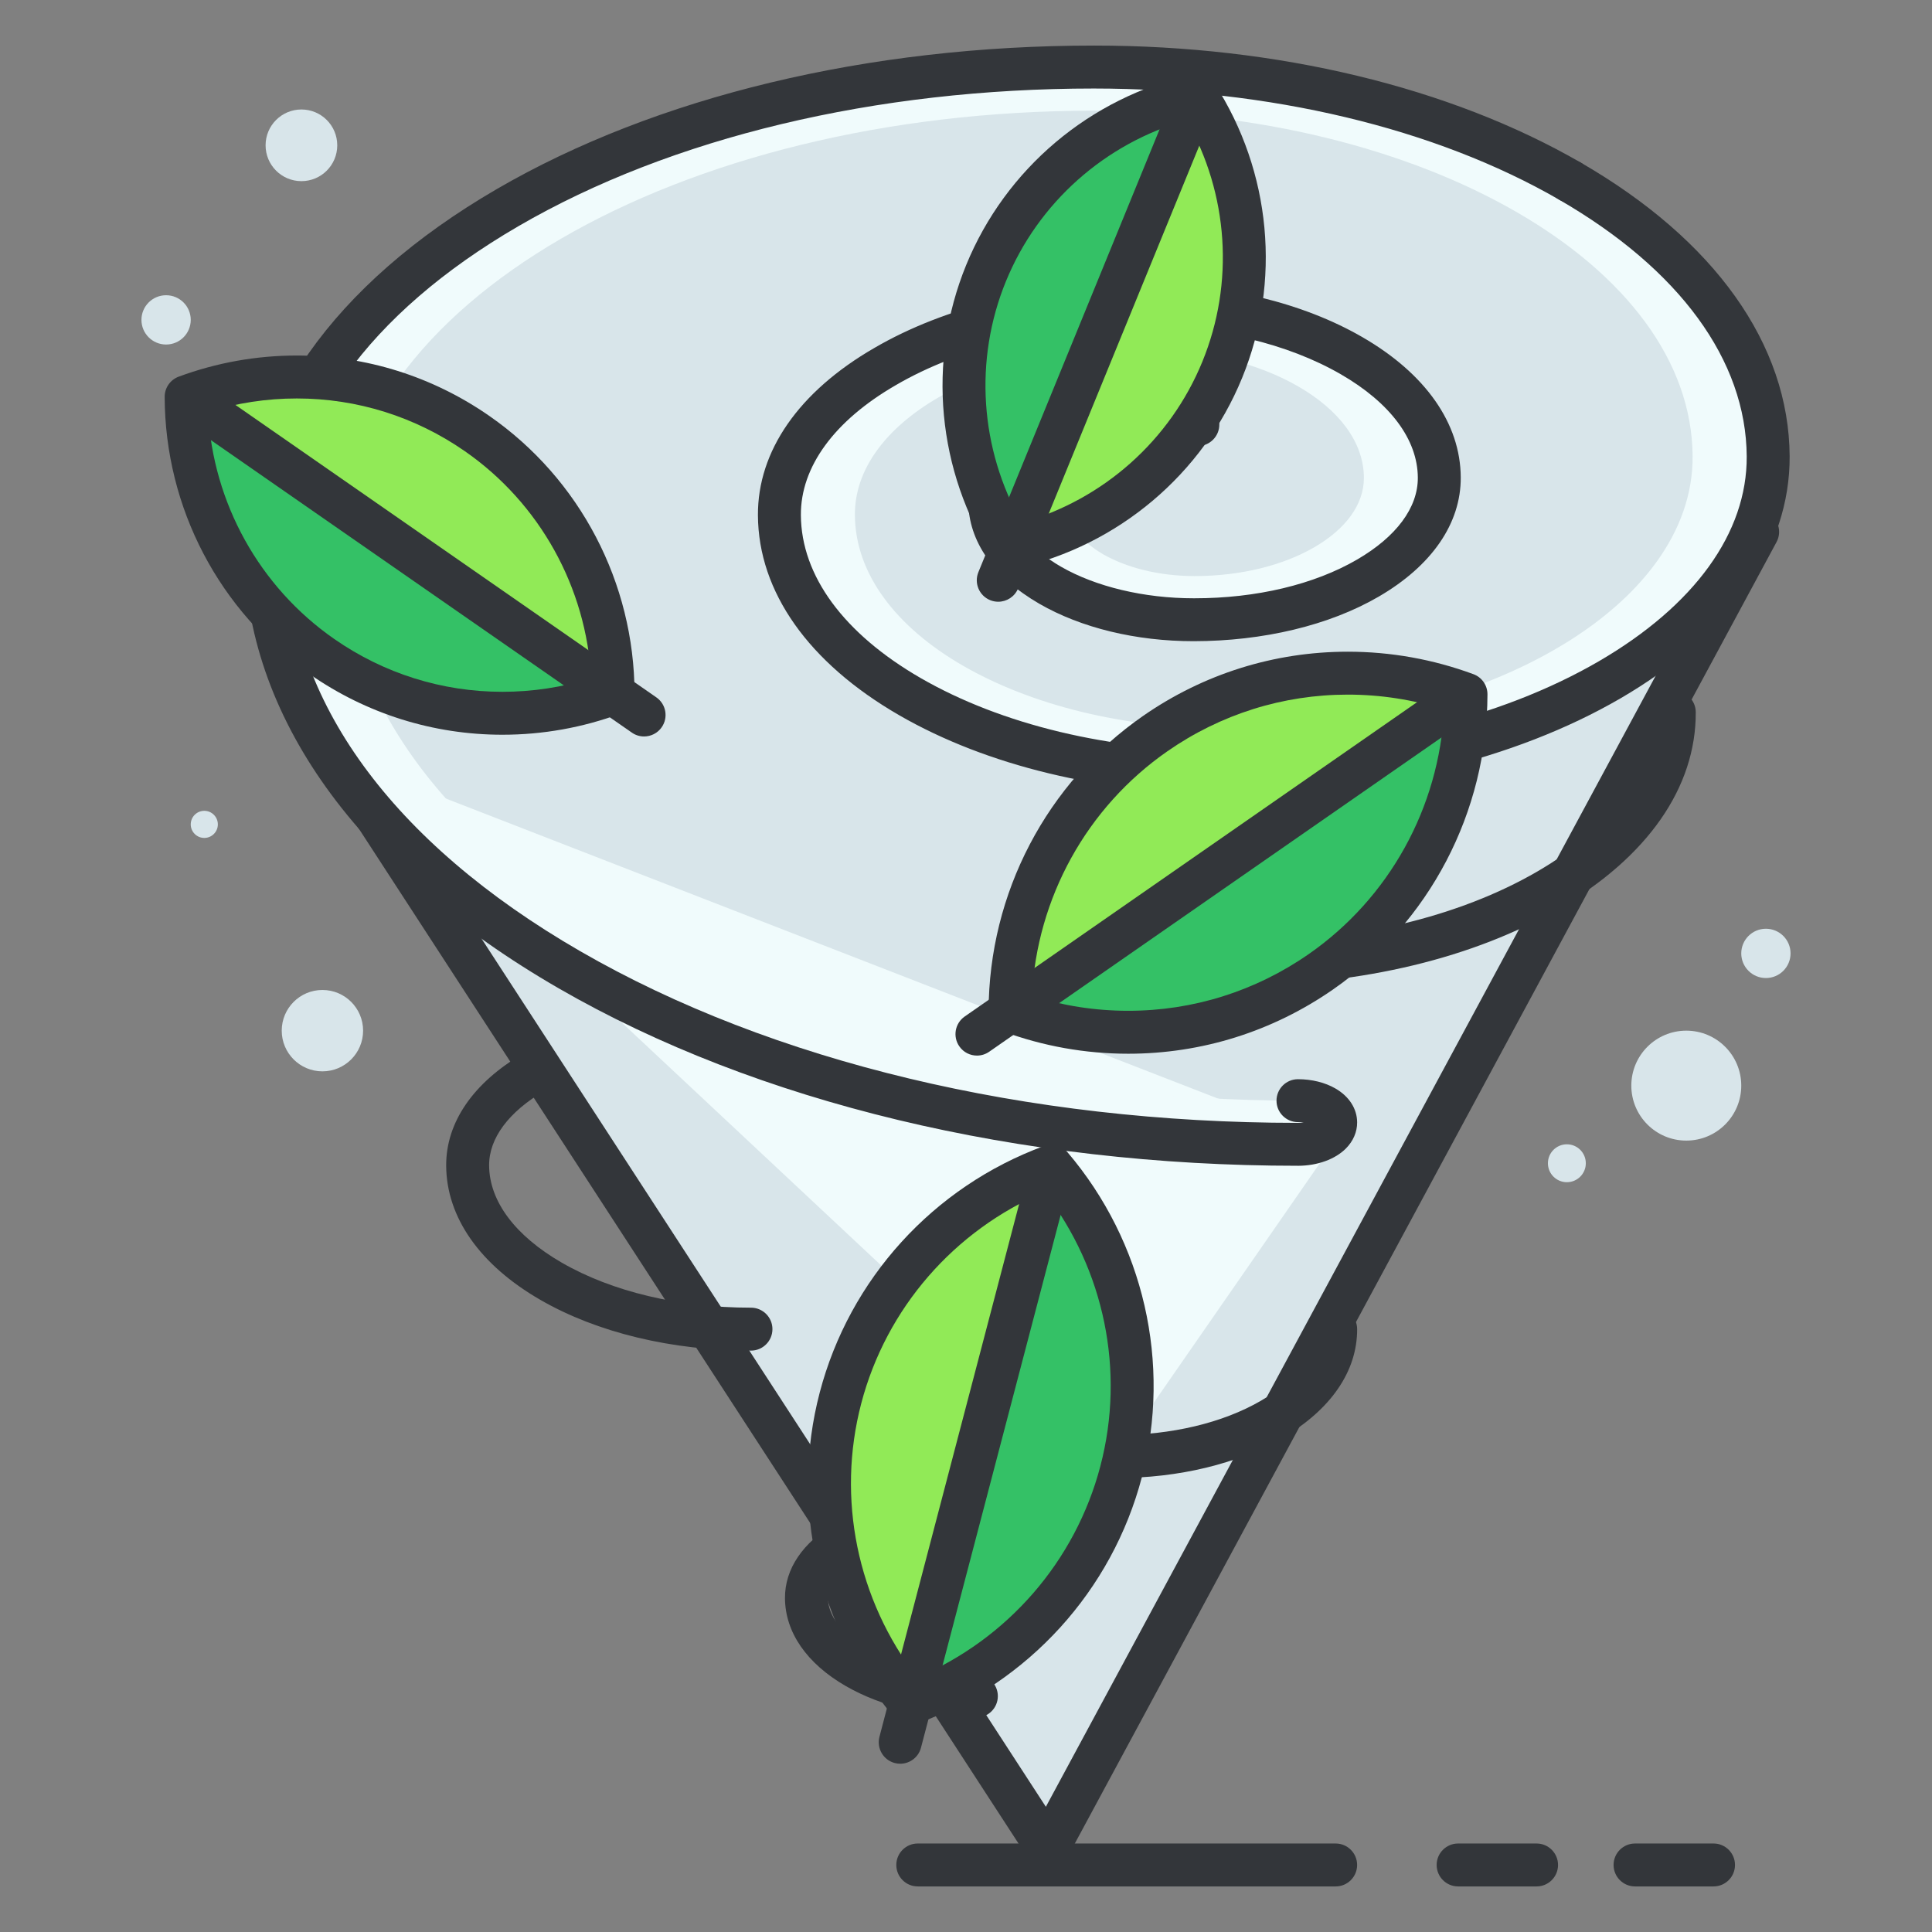 <?xml version="1.0" ?><!DOCTYPE svg  PUBLIC '-//W3C//DTD SVG 1.1//EN'  'http://www.w3.org/Graphics/SVG/1.1/DTD/svg11.dtd'><svg height="135px" id="Layer_1" style="enable-background:new 0 0 135 135;" version="1.1" viewBox="0 0 135 135" width="135px" xml:space="preserve" xmlns="http://www.w3.org/2000/svg" xmlns:xlink="http://www.w3.org/1999/xlink"><rect x="0" y="0" width="135" height="135" fill="#808080" stroke="none"/><style type="text/css">
<![CDATA[
	.st0{fill:#465652;}
	.st1{fill:#AAB9BA;}
	.st2{fill:#47C67B;}
	.st3{fill:#AAC8D1;}
	.st4{fill:none;stroke:#E83834;stroke-width:6;stroke-linecap:round;stroke-linejoin:round;stroke-miterlimit:10;}
	.st5{fill:#7BC67B;}
	.st6{fill:#7BC7FF;}
	.st7{fill:#7C34C1;}
	.st8{fill:#7C8D96;}
	.st9{fill:#AD2707;}
	.st10{fill:#ADB8BC;}
	.st11{fill:#107510;}
	.st12{fill:#7FE5D8;}
	.st13{fill:#AF4AD1;}
	.st14{fill:#E02B7E;}
	.st15{fill:#E04038;}
	.st16{fill:#AFD7DD;}
	.st17{fill:#E0A010;}
	.st18{fill:#E0D5A4;}
	.st19{fill:#12B2B2;}
	.st20{fill:#12D66B;}
	.st21{fill:#E1A9FF;}
	.st22{fill:#1362A8;}
	.st23{fill:#E2378D;}
	.st24{fill:#E29C37;}
	.st25{fill:#E2B90E;}
	.st26{fill:#E2BF91;}
	.st27{fill:#E2CBAA;}
	.st28{fill:#14A594;}
	.st29{fill:#E4E9ED;}
	.st30{fill:#4A5D60;}
	.st31{fill:#E5B076;}
	.st32{fill:#E5B1C4;}
	.st33{fill:#E5E4C3;}
	.st34{fill:#4B6466;}
	.st35{fill:#E6FF2E;}
	.st36{fill:#18AA67;}
	.st37{fill:#E86207;}
	.st38{fill:#E8A113;}
	.st39{fill:#E8B5A6;}
	.st40{fill:#E8E8ED;}
	.st41{fill:#4E5154;}
	.st42{fill:#E9F1F4;}
	.st43{fill:#4F4B48;}
	.st44{fill:#4F74E8;}
	.st45{fill:#808E93;}
	.st46{fill:#80949B;}
	.st47{fill:#80EDAC;}
	.st48{fill:#B122E0;}
	.st49{fill:#B2C4CC;}
	.st50{fill:#83D839;}
	.st51{fill:#B3C6C6;}
	.st52{fill:none;stroke:#33363A;stroke-width:3;stroke-linecap:round;stroke-linejoin:round;stroke-miterlimit:10;}
	.st53{fill:#1A8E1C;}
	.st54{fill:#1A93D6;}
	.st55{fill:#B50B0B;}
	.st56{fill:#1AD88F;}
	.st57{fill:#B5DAF4;}
	.st58{fill:#EA7B1F;}
	.st59{fill:#EA81BD;}
	.st60{fill:#87B8D6;}
	.st61{fill:#87C3F4;}
	.st62{fill:#EAC79D;}
	.st63{fill:#EADF11;}
	.st64{fill:#EAE4C5;}
	.st65{fill:#B78094;}
	.st66{fill:#8844D8;}
	.st67{fill:#EBF4F7;}
	.st68{fill:#893015;}
	.st69{fill:#89410B;}
	.st70{fill:#899BA3;}
	.st71{fill:#EDE3B9;}
	.st72{enable-background:new    ;}
	.st73{fill:#50FF9F;}
	.st74{fill:#EEDCF4;}
	.st75{fill:#EFA37D;}
	.st76{fill:#EFA3CC;}
	.st77{fill:#EFC99A;}
	.st78{fill:#54AF79;}
	.st79{fill:#BA503A;}
	.st80{fill:#BA8663;}
	.st81{fill:#8B4FE0;}
	.st82{fill:#58ED9B;}
	.st83{fill:#BC7DFF;}
	.st84{fill:#8D9AA3;}
	.st85{fill:#BCCAD3;}
	.st86{fill:#8DE4FF;}
	.st87{fill:#20B518;}
	.st88{fill:#BF44F2;}
	.st89{fill:#21CEA1;}
	.st90{fill:#BFDAE0;}
	.st91{fill:#F0FBFC;}
	.st92{fill:#F2D9A7;}
	.st93{fill:#F2EAC9;}
	.st94{fill:#24D1AF;}
	.st95{fill:#25931C;}
	.st96{fill:#F4C4B3;}
	.st97{fill:#F4D3A2;}
	.st98{fill:#F4D647;}
	.st99{fill:#F4D7B8;}
	.st100{fill:#F4EC8E;}
	.st101{fill:#5B524D;}
	.st102{fill:#F77819;}
	.st103{fill:#F79AE1;}
	.st104{fill:#5E707A;}
	.st105{fill:#F93585;}
	.st106{fill:#F95D5D;}
	.st107{fill:#F9C19B;}
	.st108{fill:#F9CB58;}
	.st109{fill:#F9D2B2;}
	.st110{fill:#F9F07D;}
	.st111{fill:#F9F1D2;}
	.st112{fill:#F9F4B7;}
	.st113{fill:#F9F9E4;}
	.st114{fill:#5F1DAA;}
	.st115{fill:#5F9AD6;}
	.st116{fill:#C0C0C4;}
	.st117{fill:#91EA57;}
	.st118{fill:#C12727;}
	.st119{fill:#C191A0;}
	.st120{fill:#923BB7;}
	.st121{fill:#93A0A3;}
	.st122{fill:#93F9EA;}
	.st123{fill:#93FF5A;}
	.st124{fill:#C4833D;}
	.st125{fill:#95A2A5;}
	.st126{fill:#965514;}
	.st127{fill:#96562C;}
	.st128{fill:#2AF42F;}
	.st129{fill:#C5D7DD;}
	.st130{fill:#C68510;}
	.st131{fill:#C6A86D;}
	.st132{fill:#C6BB8D;}
	.st133{fill:#2C9DCE;}
	.st134{fill:#FBFCF2;}
	.st135{fill:#FC70B0;}
	.st136{fill:#FCE6C8;}
	.st137{fill:#FCF7E3;}
	.st138{fill:#C90D6B;}
	.st139{fill:#FDFEFF;}
	.st140{fill:#FDFFDC;}
	.st141{fill:#FF1A1A;}
	.st142{fill:#FF5252;}
	.st143{fill:#FF5B00;}
	.st144{fill:#FF6155;}
	.st145{fill:#FF630D;}
	.st146{fill:#FF6666;}
	.st147{fill:#FF7676;}
	.st148{fill:#FF7900;}
	.st149{fill:#FF860D;}
	.st150{fill:#FF8B00;}
	.st151{fill:#FF8F8F;}
	.st152{fill:#FF900B;}
	.st153{fill:#FF908A;}
	.st154{fill:#FF960B;}
	.st155{fill:#FF9C0D;}
	.st156{fill:#FFA9D4;}
	.st157{fill:#FFAA00;}
	.st158{fill:#FFAD40;}
	.st159{fill:#FFAF10;}
	.st160{fill:#FFB000;}
	.st161{fill:#FFBE08;}
	.st162{fill:#FFBF31;}
	.st163{fill:#FFC200;}
	.st164{fill:#FFCAE8;}
	.st165{fill:#FFCCF5;}
	.st166{fill:#FFD00B;}
	.st167{fill:#FFD039;}
	.st168{fill:#FFD400;}
	.st169{fill:#FFD833;}
	.st170{fill:#FFDB80;}
	.st171{fill:#FFDDD2;}
	.st172{fill:#FFE6D4;}
	.st173{fill:#FFE6EB;}
	.st174{fill:#FFE98D;}
	.st175{fill:#FFECD2;}
	.st176{fill:#FFF1D9;}
	.st177{fill:#FFF24D;}
	.st178{fill:#FFF3C2;}
	.st179{fill:#FFF4C7;}
	.st180{fill:#FFF800;}
	.st181{fill:#FFF80D;}
	.st182{fill:#FFF9DE;}
	.st183{fill:#FFFBD7;}
	.st184{fill:#FFFBEB;}
	.st185{fill:#FFFCC0;}
	.st186{fill:#FFFCDC;}
	.st187{fill:#FFFFFA;}
	.st188{fill:#FFFFFF;}
	.st189{fill:#63797F;}
	.st190{fill:#65E529;}
	.st191{fill:#66310E;}
	.st192{fill:#663C17;}
	.st193{fill:#9A5AE5;}
	.st194{fill:#CA30EF;}
	.st195{fill:#6892FC;}
	.st196{fill:#9CFFC4;}
	.st197{fill:#CC4306;}
	.st198{fill:#CC549E;}
	.st199{fill:#9E3256;}
	.st200{fill:#CDFFBB;}
	.st201{fill:#CE86AF;}
	.st202{fill:#CED9DD;}
	
		.st203{fill:none;stroke:#33363A;stroke-width:3;stroke-linecap:round;stroke-linejoin:round;stroke-miterlimit:10;stroke-dasharray:6;}
	.st204{fill:#CFE1E2;}
	.st205{fill:#33363A;}
	.st206{fill:#34C166;}
	.st207{fill:#364B5B;}
	.st208{fill:#3662CE;}
	.st209{fill:#36C6FF;}
	.st210{fill:#6ADB9A;}
	.st211{fill:#6D5C4D;}
	.st212{fill:#6EBDF9;}
	.st213{fill:#0031FF;}
	.st214{fill:#0062FF;}
	.st215{fill:#0068FF;}
	.st216{fill:#0086FF;}
	.st217{fill:#009BE8;}
	.st218{fill:#00AAFF;}
	.st219{fill:#D271FF;}
	.st220{fill:#D363A9;}
	.st221{fill:#D3964C;}
	.st222{fill:#D3DFE2;}
	.st223{fill:#D3E0E2;}
	.st224{fill:#D3EFF4;}
	.st225{fill:#063B66;}
	.st226{fill:#D60909;}
	.st227{fill:#D61D1D;}
	.st228{fill:#D7F0FF;}
	.st229{fill:#09B285;}
	.st230{fill:#D8D593;}
	.st231{fill:#D8E2EA;}
	.st232{fill:#D8E5EA;}
	.st233{fill:#3E5054;}
	.st234{fill:#D988FF;}
	.st235{fill:#D9E7E8;}
	.st236{fill:#702252;}
	.st237{fill:#70D3E0;}
	.st238{fill:#A02FF2;}
	.st239{fill:#A2F255;}
	.st240{fill:#A35616;}
	.st241{fill:#A3CCCC;}
	.st242{fill:#0A6ADD;}
	.st243{fill:#A5145D;}
	.st244{fill:#A57555;}
	.st245{fill:#77D6FC;}
	.st246{fill:#7815CE;}
	.st247{fill:#A7BBC1;}
	.st248{fill:#DBD279;}
	.st249{fill:#0D5C9E;}
	.st250{fill:#A83C11;}
	.st251{fill:#A8633D;}
	.st252{fill:#A8A3E5;}
	.st253{fill:#DCE6EA;}
	.st254{fill:#DCE7EA;}
	.st255{fill:#A962E8;}
	.st256{fill:#DD2466;}
	.st257{fill:#DDC38A;}
	.st258{fill:#DDD2B1;}
	.st259{fill:#DFE7E8;}
	.st260{fill:#42B1E8;}
	.st261{fill:#436377;}
	.st262{fill:#43B530;}
]]>
</style><g><g><polygon class="st16" points="122.818,37.164 73.201,129.189 23.583,52.857 20.746,34.139 30.547,19.57 51.474,9.504     76.375,6.061 98.625,9.504 116.904,20.1   "/></g><g><polygon class="st232" points="122.818,37.164 73.201,129.189 23.583,52.857 20.746,34.139 30.547,19.57 51.474,9.504     76.375,6.061 98.625,9.504 116.904,20.1   "/></g><g><polygon class="st91" points="122.818,37.164 77.154,103.012 23.583,52.857 20.746,34.139 30.547,19.57 51.474,9.504     76.375,6.061 98.625,9.504 116.904,20.1   "/></g><g><polygon class="st232" points="122.818,37.164 93.33,79.959 23.583,52.857 20.746,34.139 30.547,19.57 51.474,9.504 76.375,6.061     98.625,9.504 116.904,20.1   "/></g><g><path class="st205" d="M73.201,130.689c-0.507,0-0.98-0.256-1.258-0.683L22.325,53.675c-0.116-0.179-0.193-0.381-0.226-0.593    l-2.837-18.719c-0.124-0.819,0.439-1.584,1.259-1.708c0.815-0.113,1.583,0.438,1.708,1.259l2.788,18.397l48.063,73.94l48.417-89.8    c0.394-0.729,1.303-1.002,2.032-0.608s1.002,1.303,0.608,2.032l-49.617,92.025c-0.251,0.466-0.729,0.766-1.259,0.787    C73.242,130.689,73.222,130.689,73.201,130.689z"/></g><g><g class="st72"><g><g><path class="st91" d="M109.701,12.656c-8.525-4.922-20.307-7.979-33.266-7.973c-16.012,0-30.516,3.75-40.971,9.826       c-10.476,6.088-16.959,14.508-16.906,23.795c0.064,11.504,8.186,21.926,21.232,29.457c13.046,7.533,31.064,12.203,50.91,12.197       c1.455-0.002,2.637-0.688,2.631-1.529c-0.002-0.422-0.297-0.803-0.773-1.076c-0.477-0.275-1.135-0.445-1.861-0.445       c-18.418-0.006-35.079-4.32-47.184-11.309c-12.105-6.988-19.617-16.633-19.678-27.295c-0.048-8.457,5.836-16.088,15.377-21.631       c9.518-5.531,22.67-8.939,37.229-8.939c11.541,0,21.955,2.709,29.537,7.086c7.572,4.371,12.258,10.395,12.295,17.066       c0.031,5.26-3.621,10.008-9.551,13.453s-14.102,5.568-23.17,5.562c-7.135,0-13.572-1.678-18.263-4.385       c-4.667-2.693-7.528-6.412-7.551-10.518c-0.03-3.219,2.202-6.115,5.823-8.219c3.623-2.105,8.625-3.4,14.172-3.4       c4.293,0,8.168,0.996,10.994,2.629s4.562,3.873,4.576,6.361c0.012,1.904-1.299,3.613-3.461,4.869       c-2.152,1.25-5.1,2.016-8.387,2.016c-2.494-0.008-4.723-0.584-6.371-1.523c-1.627-0.951-2.641-2.246-2.648-3.684       c0.006-1.07,0.727-2.021,1.941-2.729c1.203-0.699,2.855-1.127,4.701-1.133c1.453,0,2.623-0.68,2.619-1.521       c-0.002-0.422-0.297-0.801-0.773-1.078c-0.479-0.273-1.137-0.443-1.863-0.443c-3.299-0.008-6.291,0.77-8.43,2.014       c-2.152,1.25-3.484,2.986-3.474,4.891c0.013,2.279,1.636,4.352,4.216,5.842c2.58,1.488,6.164,2.422,10.088,2.414       c4.74,0,9.029-1.113,12.115-2.908c3.1-1.801,5.008-4.285,4.992-7.033c-0.018-3.316-2.361-6.334-6.131-8.51       c-3.768-2.178-8.986-3.537-14.723-3.531c-6.988-0.006-13.331,1.639-17.89,4.301c-4.569,2.645-7.39,6.322-7.366,10.377       c0.027,4.936,3.497,9.43,9.117,12.676c5.633,3.25,13.416,5.277,21.992,5.283c10.51,0,20.033-2.467,26.9-6.455       c6.863-3.992,11.115-9.516,11.082-15.617C123.51,24.387,118.217,17.574,109.701,12.656"/></g></g></g></g><g><g class="st72"><g><g><path class="st205" d="M85.57,55.459c-8.547-0.006-16.623-1.953-22.742-5.484c-6.333-3.658-9.838-8.618-9.867-13.966       c-0.026-4.491,2.856-8.641,8.115-11.684c4.971-2.903,11.578-4.503,18.604-4.503c0.025,0,0.052,0,0.077,0       c5.788,0,11.268,1.325,15.434,3.732c4.416,2.55,6.86,6.03,6.88,9.801c0.019,3.216-2.02,6.178-5.738,8.338       c-3.462,2.013-8.074,3.105-12.922,3.111c-4.031,0-7.86-0.928-10.784-2.614c-3.188-1.842-4.951-4.375-4.967-7.133       c-0.014-2.373,1.524-4.631,4.221-6.196c2.458-1.43,5.7-2.217,9.133-2.217c0.018,0,0.035,0,0.054,0       c0.954,0,1.88,0.228,2.604,0.641c0.972,0.565,1.525,1.429,1.529,2.374c0.004,0.828-0.665,1.503-1.493,1.507       c-0.002,0-0.005,0-0.007,0c-0.743,0-1.361-0.541-1.479-1.252c-0.014-0.009-0.029-0.019-0.049-0.029       c-0.268-0.154-0.681-0.254-1.153-0.24c-2.874,0-5.651,0.659-7.631,1.811c-1.741,1.011-2.734,2.317-2.728,3.585       c0.009,1.626,1.272,3.284,3.466,4.552c2.439,1.407,5.823,2.213,9.29,2.213c0.016,0,0.03,0,0.045,0       c4.33,0,8.365-0.961,11.364-2.705c2.75-1.598,4.258-3.632,4.246-5.728c-0.014-2.661-1.925-5.225-5.381-7.22       c-3.717-2.147-8.664-3.33-13.936-3.33c-0.023,0-0.049,0-0.072,0c-6.504,0-12.574,1.454-17.098,4.096       c-4.292,2.484-6.643,5.705-6.623,9.073c0.023,4.239,2.995,8.282,8.367,11.386c5.671,3.271,13.215,5.076,21.243,5.082       c9.918,0,19.204-2.221,26.146-6.252c6.693-3.894,10.364-8.977,10.335-14.312c-0.038-6.711-4.691-13.082-13.102-17.939       c-0.718-0.414-0.963-1.332-0.549-2.049c0.414-0.719,1.332-0.964,2.049-0.549c9.371,5.412,14.557,12.699,14.602,20.521       c0.035,6.456-4.165,12.466-11.828,16.923C105.831,53.095,96.011,55.459,85.57,55.459z"/></g><g><path class="st52" d="M59.739,36"/></g><g><path class="st52" d="M85.553,50.902"/></g><g><path class="st205" d="M90.665,81.459c-19.446,0-37.776-4.402-51.624-12.398c-14.11-8.145-21.917-19.064-21.982-30.747       c-0.054-9.539,6.215-18.454,17.652-25.101C45.84,6.745,60.657,3.184,76.436,3.184c0.013,0,0.025,0,0.038,0       c12.781,0,24.847,2.902,33.978,8.174c0.718,0.414,0.963,1.331,0.549,2.049c-0.414,0.719-1.332,0.964-2.049,0.549       c-8.69-5.017-20.248-7.761-32.515-7.771c-15.258,0-29.54,3.418-40.218,9.623c-10.469,6.084-16.208,14.071-16.16,22.489       c0.06,10.573,7.333,20.576,20.482,28.167c13.397,7.736,31.197,11.996,50.122,11.996c0.154,0.001,0.298-0.009,0.427-0.025       c-0.126-0.017-0.259-0.025-0.393-0.025c-0.828,0-1.5-0.672-1.5-1.5s0.672-1.5,1.5-1.5c0.963,0,1.891,0.229,2.612,0.646       c0.962,0.552,1.518,1.416,1.522,2.368c0.005,0.662-0.273,1.312-0.782,1.824c-0.751,0.757-2.002,1.21-3.347,1.212       C90.691,81.459,90.677,81.459,90.665,81.459z"/></g></g></g></g><g><g class="st72"><g><g><path class="st205" d="M52.461,94.375c-5.521,0-10.743-1.26-14.708-3.549c-4.221-2.436-6.556-5.765-6.576-9.372       c-0.018-3.024,1.896-5.807,5.386-7.837c0.715-0.415,1.635-0.175,2.051,0.543c0.416,0.716,0.173,1.634-0.543,2.051       c-2.521,1.467-3.904,3.322-3.894,5.226c0.014,2.498,1.816,4.91,5.076,6.792c3.516,2.029,8.206,3.146,13.208,3.146       c0.005,0,0.013,0,0.013,0c0.828,0,1.5,0.671,1.5,1.499c0,0.829-0.671,1.501-1.499,1.501       C52.47,94.375,52.465,94.375,52.461,94.375z"/></g></g></g></g><g><g class="st72"><g><g><path class="st205" d="M68.212,120.018c-3.411,0-6.648-0.783-9.116-2.206c-2.725-1.573-4.231-3.754-4.245-6.139       c-0.012-2.039,1.241-3.895,3.528-5.224c0.716-0.416,1.635-0.173,2.051,0.543s0.173,1.635-0.543,2.051       c-1.299,0.755-2.041,1.707-2.036,2.612c0.007,1.258,1.008,2.555,2.744,3.558c1.989,1.146,4.766,1.805,7.618,1.805       c0.004,0,0.007,0,0.011,0h0.001c0.828,0,1.499,0.671,1.5,1.499s-0.671,1.5-1.499,1.501       C68.221,120.018,68.217,120.018,68.212,120.018z"/></g></g></g></g><g><g class="st72"><g><g><path class="st205" d="M86.781,68.828c-0.828,0-1.5-0.672-1.5-1.5s0.672-1.5,1.5-1.5c7.837,0,15.168-1.751,20.641-4.932       c5.226-3.037,8.092-6.985,8.07-11.117c-0.004-0.828,0.664-1.504,1.492-1.508c0.003,0,0.005,0,0.008,0       c0.825,0,1.496,0.666,1.5,1.492c0.027,5.252-3.368,10.127-9.562,13.727C103.005,66.933,95.14,68.828,86.781,68.828z"/></g><g><path class="st52" d="M85.105,58.854"/></g><g><path class="st52" d="M66.236,53.043"/></g><g><path class="st52" d="M86.768,64.896"/></g></g></g></g><g><g class="st72"><g><g><path class="st205" d="M78.004,103.281c-0.828,0-1.5-0.672-1.5-1.5s0.672-1.5,1.5-1.5c3.847,0,7.435-0.854,10.103-2.402       c2.411-1.401,3.733-3.176,3.724-4.995c-0.005-0.829,0.663-1.504,1.491-1.509c0.003,0,0.006,0,0.009,0       c0.824,0,1.495,0.666,1.5,1.491c0.017,2.94-1.837,5.642-5.217,7.606C86.494,102.284,82.371,103.281,78.004,103.281z"/></g><g><path class="st52" d="M77.154,97.482"/></g><g><path class="st52" d="M67.581,94.535"/></g><g><path class="st52" d="M77.996,100.547"/></g></g></g></g><g><circle class="st232" cx="22.529" cy="72.018" r="2.843"/></g><g><circle class="st232" cx="109.486" cy="81.283" r="1.324"/></g><g><circle class="st232" cx="117.831" cy="75.859" r="3.841"/></g><g><circle class="st232" cx="14.275" cy="57.604" r="0.947"/></g><g><circle class="st232" cx="11.606" cy="22.352" r="1.722"/></g><g><circle class="st232" cx="123.394" cy="66.619" r="1.722"/></g><g><circle class="st232" cx="21.062" cy="10.154" r="2.504"/></g><g><g><path class="st117" d="M22.508,45.887c6.179,4.293,13.772,4.992,20.332,2.57c-0.016-6.994-3.321-13.867-9.5-18.16     c-6.177-4.293-13.772-4.994-20.332-2.57C13.024,34.721,16.33,41.594,22.508,45.887z"/></g><g><path class="st206" d="M13.008,27.727c0.017,6.994,3.322,13.867,9.5,18.16c6.179,4.293,13.772,4.992,20.332,2.57"/></g><g><path class="st205" d="M35.107,51.34C35.107,51.34,35.107,51.34,35.107,51.34c-4.828,0-9.481-1.46-13.455-4.222     c-6.334-4.4-10.126-11.648-10.145-19.388c-0.002-0.63,0.39-1.192,0.98-1.411c2.651-0.979,5.429-1.477,8.253-1.477     c4.827,0,9.48,1.46,13.455,4.223c6.334,4.401,10.126,11.649,10.144,19.389c0.001,0.629-0.39,1.192-0.98,1.41     C40.707,50.844,37.931,51.34,35.107,51.34z M14.538,28.789c0.342,6.354,3.588,12.227,8.826,15.866     c3.469,2.41,7.529,3.685,11.742,3.685c0.001,0,0.001,0,0.001,0c2.111,0,4.193-0.317,6.203-0.945     c-0.342-6.354-3.589-12.227-8.826-15.866c-3.47-2.411-7.53-3.686-11.743-3.686C18.629,27.843,16.547,28.161,14.538,28.789z"/></g><g><path class="st205" d="M45.005,51.461c-0.296,0-0.594-0.087-0.854-0.269L13.887,30.165c-0.681-0.473-0.849-1.407-0.376-2.087     c0.472-0.682,1.407-0.85,2.087-0.376l30.264,21.027c0.681,0.473,0.849,1.407,0.376,2.087     C45.946,51.236,45.479,51.461,45.005,51.461z"/></g></g><g><g><path class="st117" d="M68.901,19.088c-2.675,6.541-1.769,13.645,1.79,19.166c6.41-1.441,12.037-5.873,14.713-12.412     c2.678-6.541,1.771-13.646-1.787-19.168C77.207,8.115,71.578,12.549,68.901,19.088z"/></g><g><path class="st206" d="M83.617,6.674c-6.41,1.441-12.039,5.875-14.716,12.414c-2.675,6.541-1.769,13.645,1.79,19.166"/></g><g><path class="st205" d="M70.691,39.754c-0.502,0-0.98-0.253-1.261-0.688c-3.953-6.134-4.67-13.814-1.918-20.546     C70.27,11.787,76.166,6.812,83.288,5.21c0.61-0.137,1.248,0.122,1.59,0.651c3.954,6.136,4.67,13.817,1.914,20.549     c-2.754,6.731-8.65,11.706-15.771,13.308C70.911,39.742,70.801,39.754,70.691,39.754z M82.91,8.4     c-5.699,1.615-10.371,5.759-12.62,11.256c-2.248,5.495-1.821,11.724,1.108,16.871c5.698-1.615,10.369-5.758,12.617-11.254     C86.266,19.778,85.841,13.549,82.91,8.4z"/></g><g><path class="st205" d="M69.753,42.047c-0.188,0-0.381-0.035-0.567-0.111c-0.767-0.314-1.134-1.19-0.82-1.957L81.475,7.941     c0.314-0.765,1.185-1.136,1.957-0.82c0.767,0.314,1.134,1.19,0.82,1.957L71.143,41.115     C70.904,41.695,70.345,42.047,69.753,42.047z"/></g></g><g><g><path class="st117" d="M92.291,67.908c-6.598,4.584-14.707,5.332-21.713,2.744c0.018-7.469,3.547-14.809,10.145-19.393     c6.598-4.586,14.709-5.332,21.715-2.744C102.418,55.984,98.889,63.324,92.291,67.908z"/></g><g><path class="st206" d="M102.438,48.516c-0.02,7.469-3.549,14.809-10.146,19.393s-14.707,5.332-21.713,2.744"/></g><g><path class="st205" d="M78.837,73.63c-3.004,0-5.957-0.528-8.778-1.57c-0.591-0.218-0.982-0.781-0.98-1.411     c0.02-8.231,4.053-15.94,10.789-20.62c4.226-2.938,9.174-4.491,14.309-4.491c3.005,0,5.959,0.529,8.781,1.571     c0.591,0.218,0.982,0.782,0.98,1.411c-0.021,8.232-4.056,15.941-10.791,20.62C88.919,72.077,83.971,73.63,78.837,73.63z      M72.106,69.591c2.179,0.69,4.438,1.039,6.73,1.039c4.52,0,8.875-1.367,12.599-3.953c5.64-3.919,9.128-10.251,9.474-17.1     c-2.18-0.69-4.44-1.04-6.733-1.04c-4.52,0-8.876,1.367-12.597,3.954C75.938,56.41,72.45,62.743,72.106,69.591z"/></g><g><path class="st205" d="M68.266,73.76c-0.475,0-0.941-0.225-1.232-0.645c-0.473-0.68-0.305-1.614,0.376-2.087L99.73,48.571     c0.68-0.473,1.614-0.306,2.087,0.376c0.473,0.68,0.305,1.614-0.376,2.087L69.12,73.491C68.859,73.673,68.562,73.76,68.266,73.76z     "/></g></g><g><g><path class="st117" d="M78.342,102.824c-2.037,7.771-7.717,13.609-14.724,16.193c-4.839-5.689-6.925-13.562-4.888-21.334     s7.719-13.609,14.725-16.193C78.295,87.18,80.381,95.053,78.342,102.824z"/></g><g><path class="st206" d="M73.455,81.49c4.84,5.689,6.926,13.562,4.887,21.334c-2.037,7.771-7.717,13.609-14.724,16.193"/></g><g><path class="st205" d="M63.618,120.518c-0.432,0-0.852-0.187-1.143-0.528c-5.333-6.271-7.276-14.752-5.196-22.686     c2.08-7.935,7.933-14.372,15.656-17.221c0.592-0.217,1.254-0.044,1.662,0.436c5.335,6.271,7.276,14.752,5.195,22.687     c-2.08,7.935-7.933,14.372-15.656,17.22C63.968,120.487,63.792,120.518,63.618,120.518z M72.983,83.29     c-6.312,2.678-11.061,8.131-12.802,14.773c-1.742,6.645-0.279,13.725,3.908,19.154c6.312-2.677,11.06-8.13,12.801-14.773     C78.634,95.8,77.172,88.72,72.983,83.29z"/></g><g><path class="st205" d="M62.904,123.242c-0.126,0-0.254-0.016-0.382-0.049c-0.801-0.21-1.28-1.03-1.07-1.832l9.981-38.07     c0.21-0.802,1.03-1.277,1.832-1.07c0.801,0.21,1.28,1.03,1.07,1.832l-9.981,38.07C64.178,122.797,63.569,123.242,62.904,123.242z     "/></g></g><g><path class="st205" d="M93.33,131.816h-29.2c-0.828,0-1.5-0.672-1.5-1.5s0.672-1.5,1.5-1.5h29.2c0.828,0,1.5,0.672,1.5,1.5    S94.158,131.816,93.33,131.816z"/></g><g><path class="st205" d="M107.369,131.816h-5.482c-0.828,0-1.5-0.672-1.5-1.5s0.672-1.5,1.5-1.5h5.482c0.828,0,1.5,0.672,1.5,1.5    S108.197,131.816,107.369,131.816z"/></g><g><path class="st205" d="M119.734,131.816h-5.484c-0.828,0-1.5-0.672-1.5-1.5s0.672-1.5,1.5-1.5h5.484c0.828,0,1.5,0.672,1.5,1.5    S120.562,131.816,119.734,131.816z"/></g></g></svg>